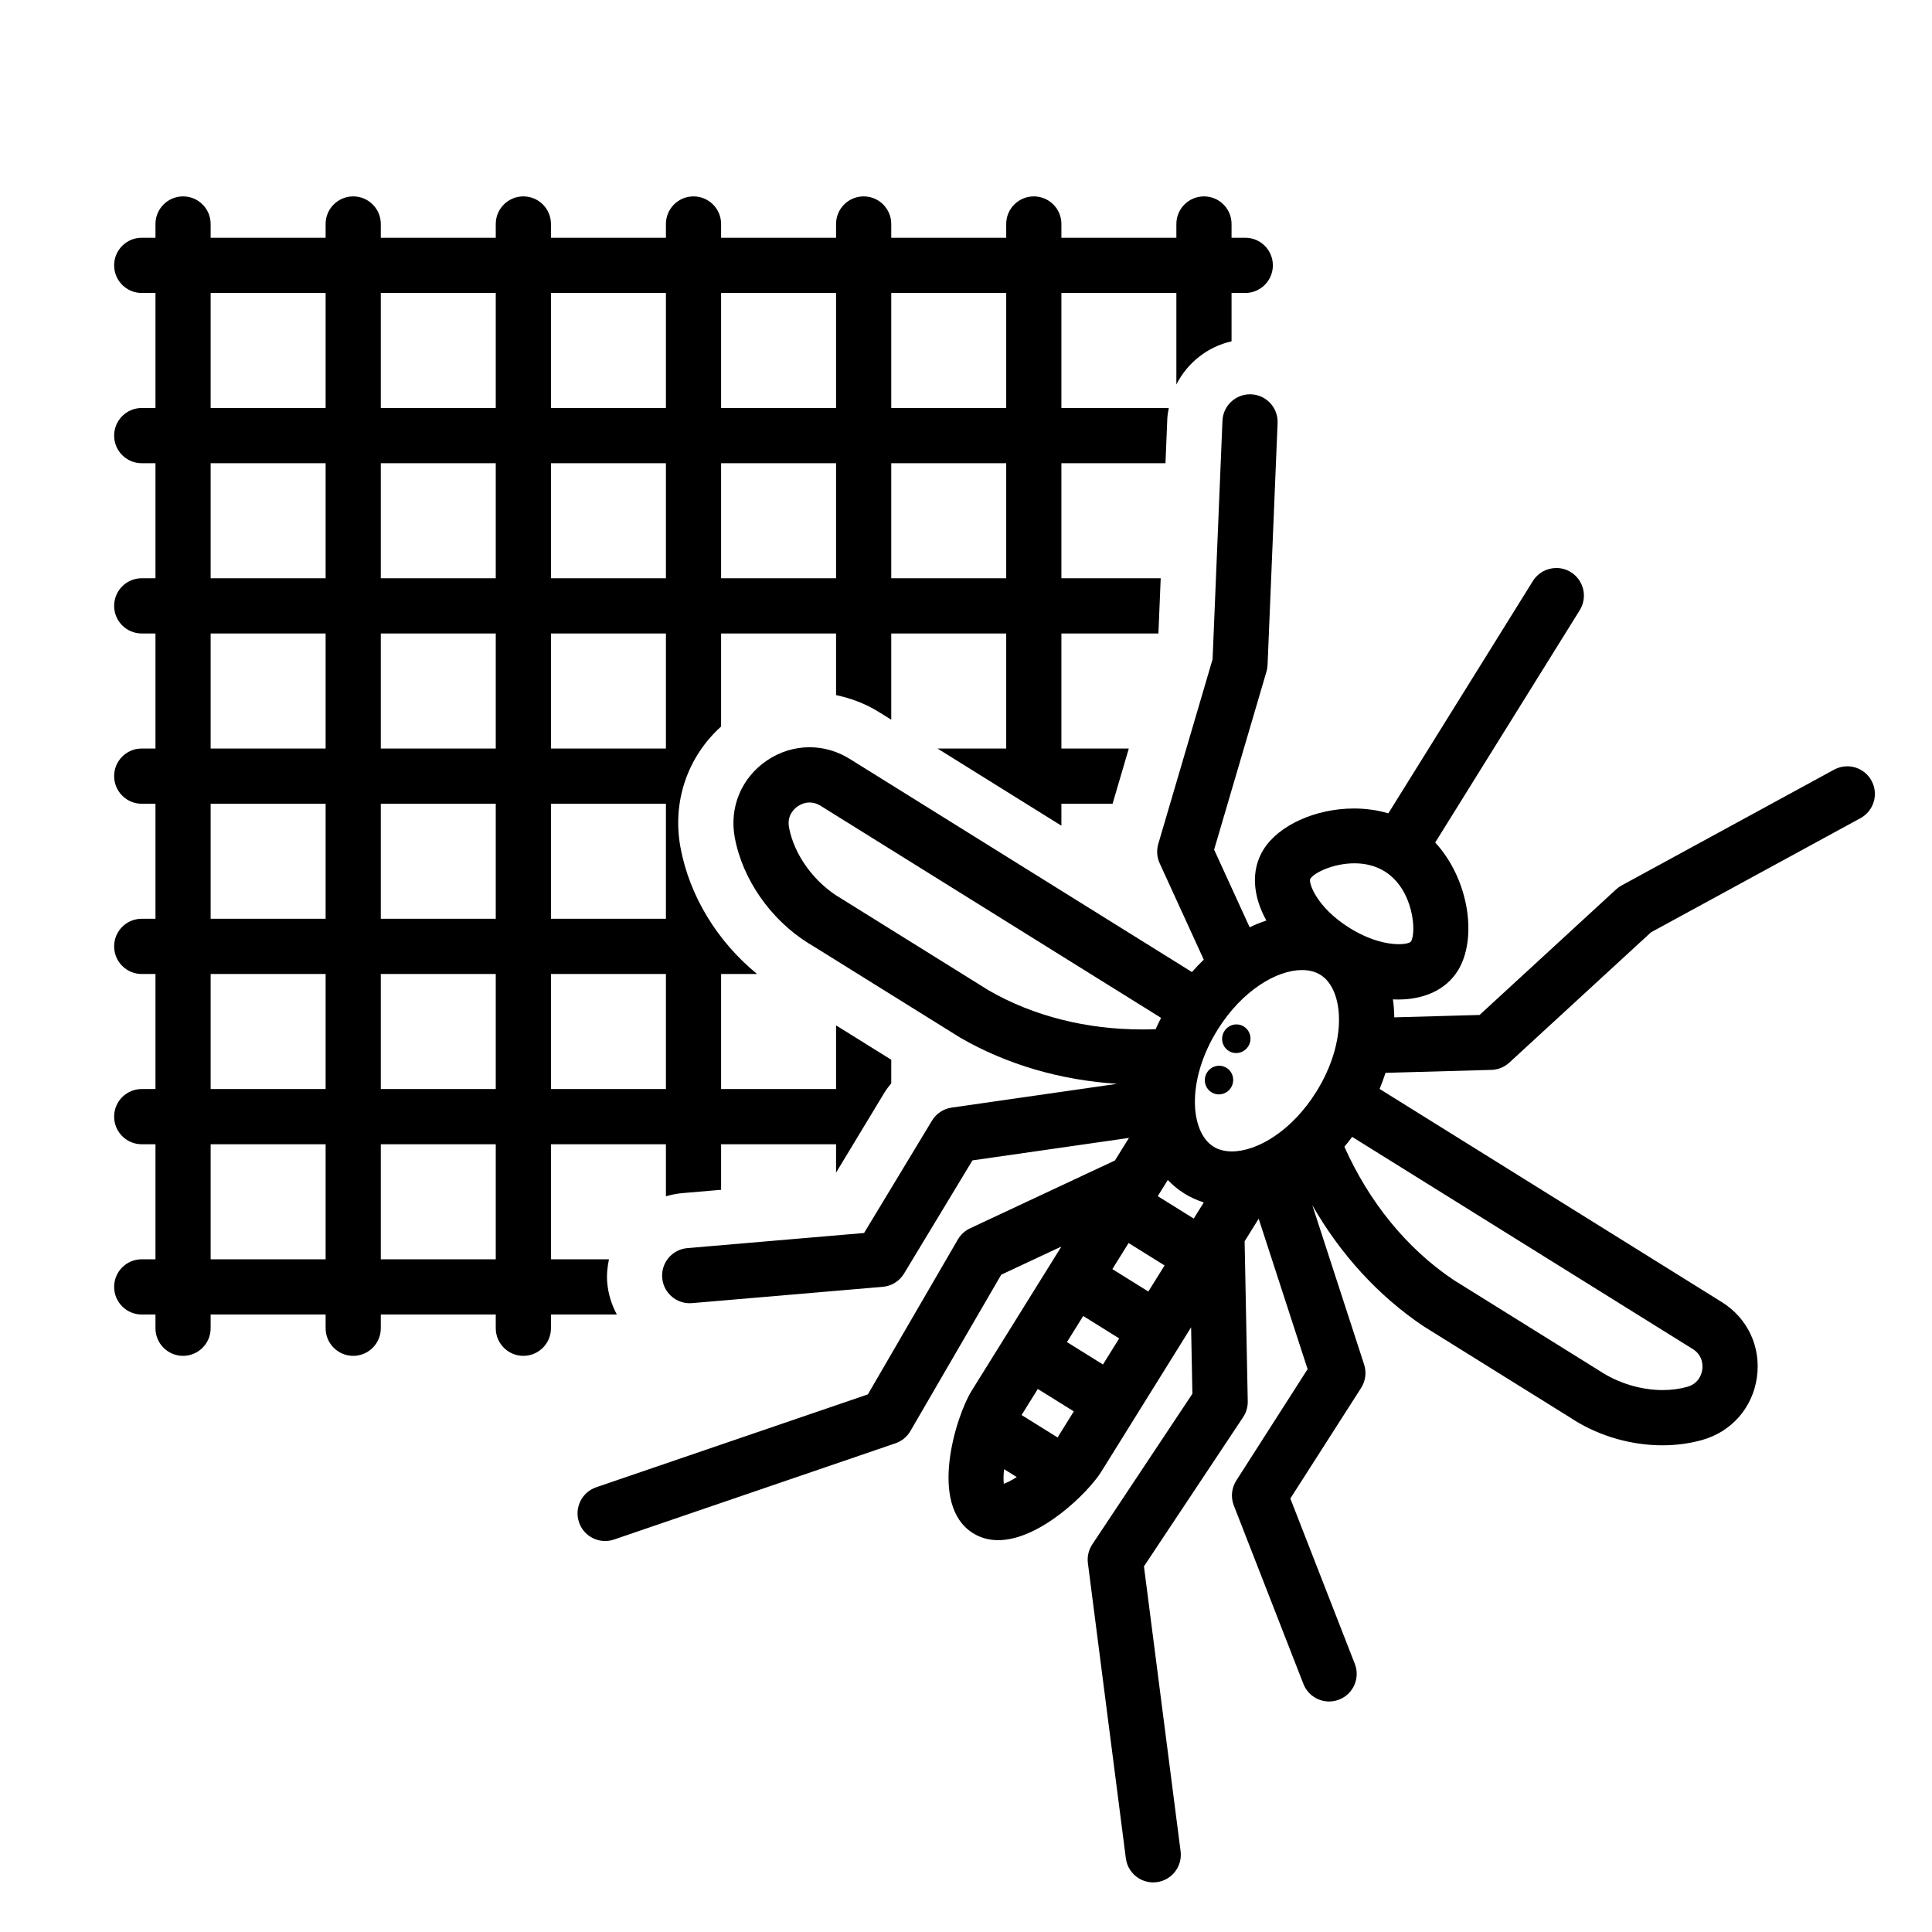 <svg xmlns="http://www.w3.org/2000/svg" xmlns:xlink="http://www.w3.org/1999/xlink" width="1024" zoomAndPan="magnify" viewBox="0 0 768 768" height="1024" preserveAspectRatio="xMidYMid meet" version="1.0"><defs><clipPath id="b3832a26b9"><path d="M 478 407 L 498 407 L 498 436 L 478 436 Z M 478 407 " clip-rule="nonzero"/></clipPath><clipPath id="0b5f5fdcb8"><path d="M 487.551 436.789 L 477.176 432.445 L 488.469 405.465 L 498.848 409.809 Z M 487.551 436.789 " clip-rule="nonzero"/></clipPath><clipPath id="48b8ad15db"><path d="M 487.551 436.789 L 477.176 432.445 L 488.469 405.465 L 498.848 409.809 Z M 487.551 436.789 " clip-rule="nonzero"/></clipPath><clipPath id="da01d6f838"><path d="M 487.551 436.789 L 477.176 432.445 L 488.469 405.465 L 498.848 409.809 Z M 487.551 436.789 " clip-rule="nonzero"/></clipPath><clipPath id="d0b2377397"><path d="M 45.074 78 L 746 78 L 746 749 L 45.074 749 Z M 45.074 78 " clip-rule="nonzero"/></clipPath></defs><g clip-path="url(#b3832a26b9)"><g clip-path="url(#0b5f5fdcb8)"><g clip-path="url(#48b8ad15db)"><g clip-path="url(#da01d6f838)"><path fill="#000000" d="M 479.383 427.172 C 480.598 424.266 483.906 422.883 486.773 424.082 C 489.641 425.281 490.977 428.609 489.762 431.516 C 488.543 434.422 485.234 435.805 482.367 434.605 C 479.504 433.406 478.168 430.078 479.383 427.172 Z M 489.246 418.176 C 492.113 419.375 495.422 417.988 496.637 415.086 C 497.855 412.18 496.516 408.852 493.652 407.652 C 490.785 406.449 487.477 407.836 486.262 410.742 C 485.043 413.645 486.383 416.973 489.246 418.176 Z M 489.246 418.176 " fill-opacity="1" fill-rule="nonzero"/></g></g></g></g><g clip-path="url(#d0b2377397)"><path fill="#000000" d="M 241.383 509.875 C 241.109 506.672 241.457 503.586 242.066 500.586 L 219.012 500.586 L 219.012 454.855 L 264.711 454.855 L 264.711 475.551 C 266.844 474.91 269.066 474.469 271.367 474.273 L 286.648 472.965 L 286.648 454.855 L 332.348 454.855 L 332.348 466.141 L 351.707 434.113 C 352.461 432.863 353.387 431.766 354.285 430.641 L 354.285 421.262 L 332.348 407.602 L 332.348 432.906 L 286.648 432.906 L 286.648 387.176 L 300.953 387.176 C 285.219 374.328 274.059 356.191 270.496 336.844 C 267.145 318.664 273.289 300.867 286.648 288.801 L 286.648 251.816 L 332.348 251.816 L 332.348 276.312 C 338.32 277.566 344.105 279.754 349.395 283.047 L 354.285 286.094 L 354.285 251.816 L 399.984 251.816 L 399.984 297.547 L 372.672 297.547 L 421.922 328.223 L 421.922 319.496 L 442.266 319.496 L 448.719 297.547 L 421.922 297.547 L 421.922 251.816 L 460.488 251.816 L 461.398 229.863 L 421.922 229.863 L 421.922 184.137 L 463.293 184.137 L 464.027 166.352 C 464.09 164.918 464.375 163.562 464.609 162.188 L 421.922 162.188 L 421.922 116.457 L 467.625 116.457 L 467.625 152.844 C 471.984 144.23 479.945 137.867 489.562 135.68 L 489.562 116.457 L 495.016 116.457 C 501.074 116.457 505.984 111.543 505.984 105.48 C 505.984 99.418 501.074 94.508 495.016 94.508 L 489.562 94.508 L 489.562 89.043 C 489.562 82.98 484.648 78.07 478.594 78.07 C 472.539 78.07 467.625 82.98 467.625 89.043 L 467.625 94.508 L 421.922 94.508 L 421.922 89.043 C 421.922 82.98 417.012 78.07 410.953 78.07 C 404.898 78.07 399.984 82.98 399.984 89.043 L 399.984 94.508 L 354.285 94.508 L 354.285 89.043 C 354.285 82.98 349.375 78.07 343.316 78.07 C 337.258 78.07 332.348 82.98 332.348 89.043 L 332.348 94.508 L 286.648 94.508 L 286.648 89.043 C 286.648 82.98 281.738 78.07 275.68 78.07 C 269.621 78.07 264.711 82.98 264.711 89.043 L 264.711 94.508 L 219.012 94.508 L 219.012 89.043 C 219.012 82.98 214.102 78.07 208.043 78.07 C 201.984 78.07 197.074 82.98 197.074 89.043 L 197.074 94.508 L 151.375 94.508 L 151.375 89.043 C 151.375 82.98 146.465 78.07 140.406 78.07 C 134.348 78.07 129.438 82.98 129.438 89.043 L 129.438 94.508 L 83.734 94.508 L 83.734 89.043 C 83.734 82.98 78.828 78.07 72.77 78.07 C 66.707 78.07 61.801 82.98 61.801 89.043 L 61.801 94.508 L 56.34 94.508 C 50.281 94.508 45.371 99.418 45.371 105.48 C 45.371 111.543 50.281 116.457 56.34 116.457 L 61.801 116.457 L 61.801 162.188 L 56.34 162.188 C 50.281 162.188 45.371 167.102 45.371 173.164 C 45.371 179.227 50.281 184.137 56.34 184.137 L 61.801 184.137 L 61.801 229.863 L 56.34 229.863 C 50.281 229.863 45.371 234.777 45.371 240.84 C 45.371 246.902 50.281 251.816 56.34 251.816 L 61.801 251.816 L 61.801 297.547 L 56.34 297.547 C 50.281 297.547 45.371 302.457 45.371 308.52 C 45.371 314.586 50.281 319.496 56.34 319.496 L 61.801 319.496 L 61.801 365.223 L 56.34 365.223 C 50.281 365.223 45.371 370.137 45.371 376.199 C 45.371 382.262 50.281 387.176 56.34 387.176 L 61.801 387.176 L 61.801 432.906 L 56.34 432.906 C 50.281 432.906 45.371 437.82 45.371 443.879 C 45.371 449.938 50.281 454.855 56.34 454.855 L 61.801 454.855 L 61.801 500.586 L 56.34 500.586 C 50.281 500.586 45.371 505.5 45.371 511.562 C 45.371 517.621 50.281 522.535 56.34 522.535 L 61.801 522.535 L 61.801 527.996 C 61.801 534.055 66.707 538.969 72.77 538.969 C 78.828 538.969 83.734 534.055 83.734 527.996 L 83.734 522.535 L 129.438 522.535 L 129.438 527.996 C 129.438 534.055 134.348 538.969 140.406 538.969 C 146.465 538.969 151.375 534.055 151.375 527.996 L 151.375 522.535 L 197.074 522.535 L 197.074 527.996 C 197.074 534.055 201.984 538.969 208.043 538.969 C 214.102 538.969 219.012 534.055 219.012 527.996 L 219.012 522.535 L 245.199 522.535 C 243.121 518.645 241.766 514.355 241.383 509.875 Z M 354.285 116.457 L 399.984 116.457 L 399.984 162.188 L 354.285 162.188 Z M 354.285 184.137 L 399.984 184.137 L 399.984 229.863 L 354.285 229.863 Z M 286.648 116.457 L 332.348 116.457 L 332.348 162.188 L 286.648 162.188 Z M 286.648 184.137 L 332.348 184.137 L 332.348 229.863 L 286.648 229.863 Z M 219.012 116.457 L 264.711 116.457 L 264.711 162.188 L 219.012 162.188 Z M 219.012 184.137 L 264.711 184.137 L 264.711 229.863 L 219.012 229.863 Z M 219.012 251.816 L 264.711 251.816 L 264.711 297.547 L 219.012 297.547 Z M 219.012 319.496 L 264.711 319.496 L 264.711 365.223 L 219.012 365.223 Z M 219.012 387.176 L 264.711 387.176 L 264.711 432.906 L 219.012 432.906 Z M 129.438 500.586 L 83.734 500.586 L 83.734 454.855 L 129.438 454.855 Z M 129.438 432.906 L 83.734 432.906 L 83.734 387.176 L 129.438 387.176 Z M 129.438 365.223 L 83.734 365.223 L 83.734 319.496 L 129.438 319.496 Z M 129.438 297.547 L 83.734 297.547 L 83.734 251.816 L 129.438 251.816 Z M 129.438 229.863 L 83.734 229.863 L 83.734 184.137 L 129.438 184.137 Z M 129.438 162.188 L 83.734 162.188 L 83.734 116.457 L 129.438 116.457 Z M 197.074 500.586 L 151.375 500.586 L 151.375 454.855 L 197.074 454.855 Z M 197.074 432.906 L 151.375 432.906 L 151.375 387.176 L 197.074 387.176 Z M 197.074 365.223 L 151.375 365.223 L 151.375 319.496 L 197.074 319.496 Z M 197.074 297.547 L 151.375 297.547 L 151.375 251.816 L 197.074 251.816 Z M 197.074 229.863 L 151.375 229.863 L 151.375 184.137 L 197.074 184.137 Z M 197.074 162.188 L 151.375 162.188 L 151.375 116.457 L 197.074 116.457 Z M 743.957 310.344 C 741.969 306.695 738.199 304.617 734.305 304.617 C 732.535 304.617 730.738 305.047 729.074 305.953 L 644.605 351.984 C 643.824 352.414 643.086 352.934 642.43 353.543 L 588.152 403.465 L 554.246 404.41 C 554.211 401.973 554.039 399.586 553.707 397.27 C 554.414 397.301 555.113 397.32 555.809 397.32 C 566.113 397.32 574.762 393.48 579.512 385.848 C 587.391 373.188 584.043 349.617 570.523 334.91 L 627.969 242.566 C 631.172 237.418 629.594 230.648 624.453 227.449 C 622.648 226.324 620.645 225.789 618.668 225.789 C 615.004 225.789 611.426 227.625 609.344 230.965 L 551.898 323.312 C 547.441 321.996 542.797 321.391 538.199 321.391 C 523.016 321.391 508.297 328.008 502.25 337.723 C 497.184 345.871 497.953 356.102 503.402 365.938 C 501.18 366.66 498.961 367.559 496.758 368.609 L 482.633 337.742 L 503.441 266.973 C 503.695 266.113 503.844 265.227 503.879 264.328 L 507.863 168.168 C 508.117 162.113 503.414 157 497.359 156.75 C 497.207 156.742 497.051 156.738 496.898 156.738 C 491.051 156.738 486.191 161.359 485.945 167.262 L 482.02 262.07 L 460.434 335.48 C 459.684 338.02 459.879 340.742 460.98 343.152 L 478.516 381.473 C 476.906 383.027 475.336 384.664 473.816 386.402 L 337.801 301.684 C 332.824 298.582 327.305 297.039 321.797 297.039 C 315.883 297.039 309.98 298.82 304.781 302.367 C 294.734 309.219 289.863 320.902 292.07 332.859 C 295.156 349.621 306.43 365.648 321.422 374.988 C 321.996 375.344 322.578 375.688 323.16 376.027 L 381.75 412.512 C 400.355 423.258 421.75 429.402 444.098 430.832 L 378.305 440.289 C 375.055 440.754 372.184 442.652 370.48 445.473 L 343.48 490.137 L 273.234 496.145 C 267.199 496.66 262.727 501.969 263.238 508.012 C 263.547 511.598 265.543 514.633 268.379 516.398 C 270.066 517.449 272.055 518.051 274.156 518.051 C 274.469 518.051 274.781 518.039 275.102 518.012 L 350.91 511.531 C 354.406 511.234 357.543 509.285 359.363 506.277 L 386.566 461.273 L 448.785 452.336 L 443.199 461.312 L 385.598 488.285 C 383.578 489.23 381.891 490.781 380.766 492.707 L 344.988 554.293 L 237.008 591.211 C 231.27 593.172 228.215 599.41 230.172 605.148 C 231.023 607.641 232.68 609.621 234.75 610.91 C 236.473 611.984 238.48 612.574 240.551 612.574 C 241.727 612.574 242.922 612.387 244.094 611.984 L 355.957 573.734 C 358.457 572.887 360.566 571.152 361.891 568.871 L 398.008 506.711 L 421.926 495.512 L 386.191 552.949 C 380.125 562.703 368.781 598.242 386.801 609.469 C 389.914 611.406 393.293 612.238 396.777 612.238 C 413.48 612.238 432.73 593.133 437.75 585.062 L 473.48 527.625 L 473.996 554.043 L 434.203 613.914 C 432.746 616.109 432.117 618.766 432.457 621.383 L 447.543 738.707 C 447.984 742.105 449.934 744.945 452.633 746.625 C 454.328 747.68 456.316 748.281 458.418 748.281 C 458.883 748.281 459.352 748.25 459.824 748.191 C 465.836 747.414 470.07 741.914 469.305 735.898 L 454.738 622.656 L 494.164 563.34 C 495.402 561.484 496.039 559.281 496 557.051 L 494.758 493.426 L 500.34 484.453 L 519.793 544.258 L 491.445 588.543 C 489.555 591.5 489.188 595.188 490.461 598.453 L 518.121 669.379 C 519.016 671.68 520.598 673.5 522.539 674.707 C 524.266 675.781 526.281 676.371 528.344 676.371 C 529.672 676.371 531.02 676.129 532.324 675.617 C 537.973 673.41 540.758 667.051 538.559 661.406 L 512.93 595.68 L 541.066 551.723 C 542.836 548.957 543.277 545.535 542.258 542.41 L 521.668 479.098 C 532.855 498.59 547.91 515.168 565.953 527.254 L 623.918 563.352 C 624.496 563.734 625.082 564.117 625.668 564.484 C 636.211 571.051 648.707 574.531 660.828 574.531 C 666.25 574.531 671.594 573.836 676.66 572.406 C 688.359 569.109 696.688 559.578 698.398 547.539 C 700.102 535.492 694.75 524.016 684.434 517.59 L 548.41 432.867 C 549.301 430.734 550.074 428.602 550.762 426.473 L 592.863 425.297 C 595.512 425.223 598.035 424.195 599.98 422.402 L 656.285 370.617 L 739.57 325.234 C 744.891 322.336 746.852 315.668 743.957 310.344 Z M 393.027 393.691 L 334.441 357.207 C 323.93 351.172 315.684 339.969 313.645 328.879 C 312.758 324.078 315.789 321.422 317.133 320.508 C 317.973 319.934 319.676 319 321.844 319 C 323.156 319 324.641 319.344 326.207 320.316 L 461.547 404.621 C 460.789 406.117 460.043 407.613 459.387 409.117 C 457.609 409.184 455.84 409.219 454.074 409.219 C 431.996 409.219 410.852 403.977 393.027 393.691 Z M 399.023 589.828 C 398.844 588.289 398.902 586.27 399.141 584.027 L 404.172 587.16 C 402.266 588.363 400.48 589.309 399.023 589.828 Z M 420.402 571.414 L 406.094 562.5 L 412.543 552.133 L 426.852 561.047 Z M 438.445 542.41 L 424.133 533.496 L 430.586 523.125 L 444.898 532.039 Z M 456.488 513.402 L 442.18 504.488 L 448.629 494.121 L 462.938 503.035 Z M 474.531 484.402 L 460.223 475.488 L 464.215 469.07 C 466.168 471.094 468.34 472.918 470.797 474.449 C 473.254 475.977 475.848 477.125 478.523 477.984 Z M 523.305 433.906 C 513.516 449.645 499.707 457.707 489.703 457.707 C 486.914 457.707 484.418 457.078 482.391 455.812 C 473.086 450.02 471.445 429.535 483.969 409.406 C 493.758 393.672 507.562 385.613 517.566 385.609 C 520.359 385.609 522.855 386.238 524.887 387.504 C 534.184 393.297 535.824 413.781 523.305 433.906 Z M 672.84 536.223 C 676.988 538.805 676.902 542.836 676.676 544.449 C 676.445 546.059 675.41 549.957 670.707 551.285 C 667.629 552.152 664.328 552.574 660.949 552.574 C 652.418 552.574 643.34 549.891 635.816 544.914 L 577.852 508.816 C 559.184 496.305 544.219 477.801 534.422 455.848 C 535.48 454.594 536.492 453.262 537.496 451.922 Z M 536.477 368.867 C 523.137 360.559 520.031 350.676 520.875 349.324 C 522.383 346.898 530.047 343.184 538.398 343.18 C 542.465 343.18 546.691 344.062 550.453 346.406 C 561.934 353.559 563.133 370.645 560.891 374.246 C 560.562 374.773 558.816 375.332 556.023 375.332 C 551.625 375.332 544.633 373.949 536.477 368.867 Z M 536.477 368.867 " fill-opacity="1" fill-rule="nonzero"/></g></svg>